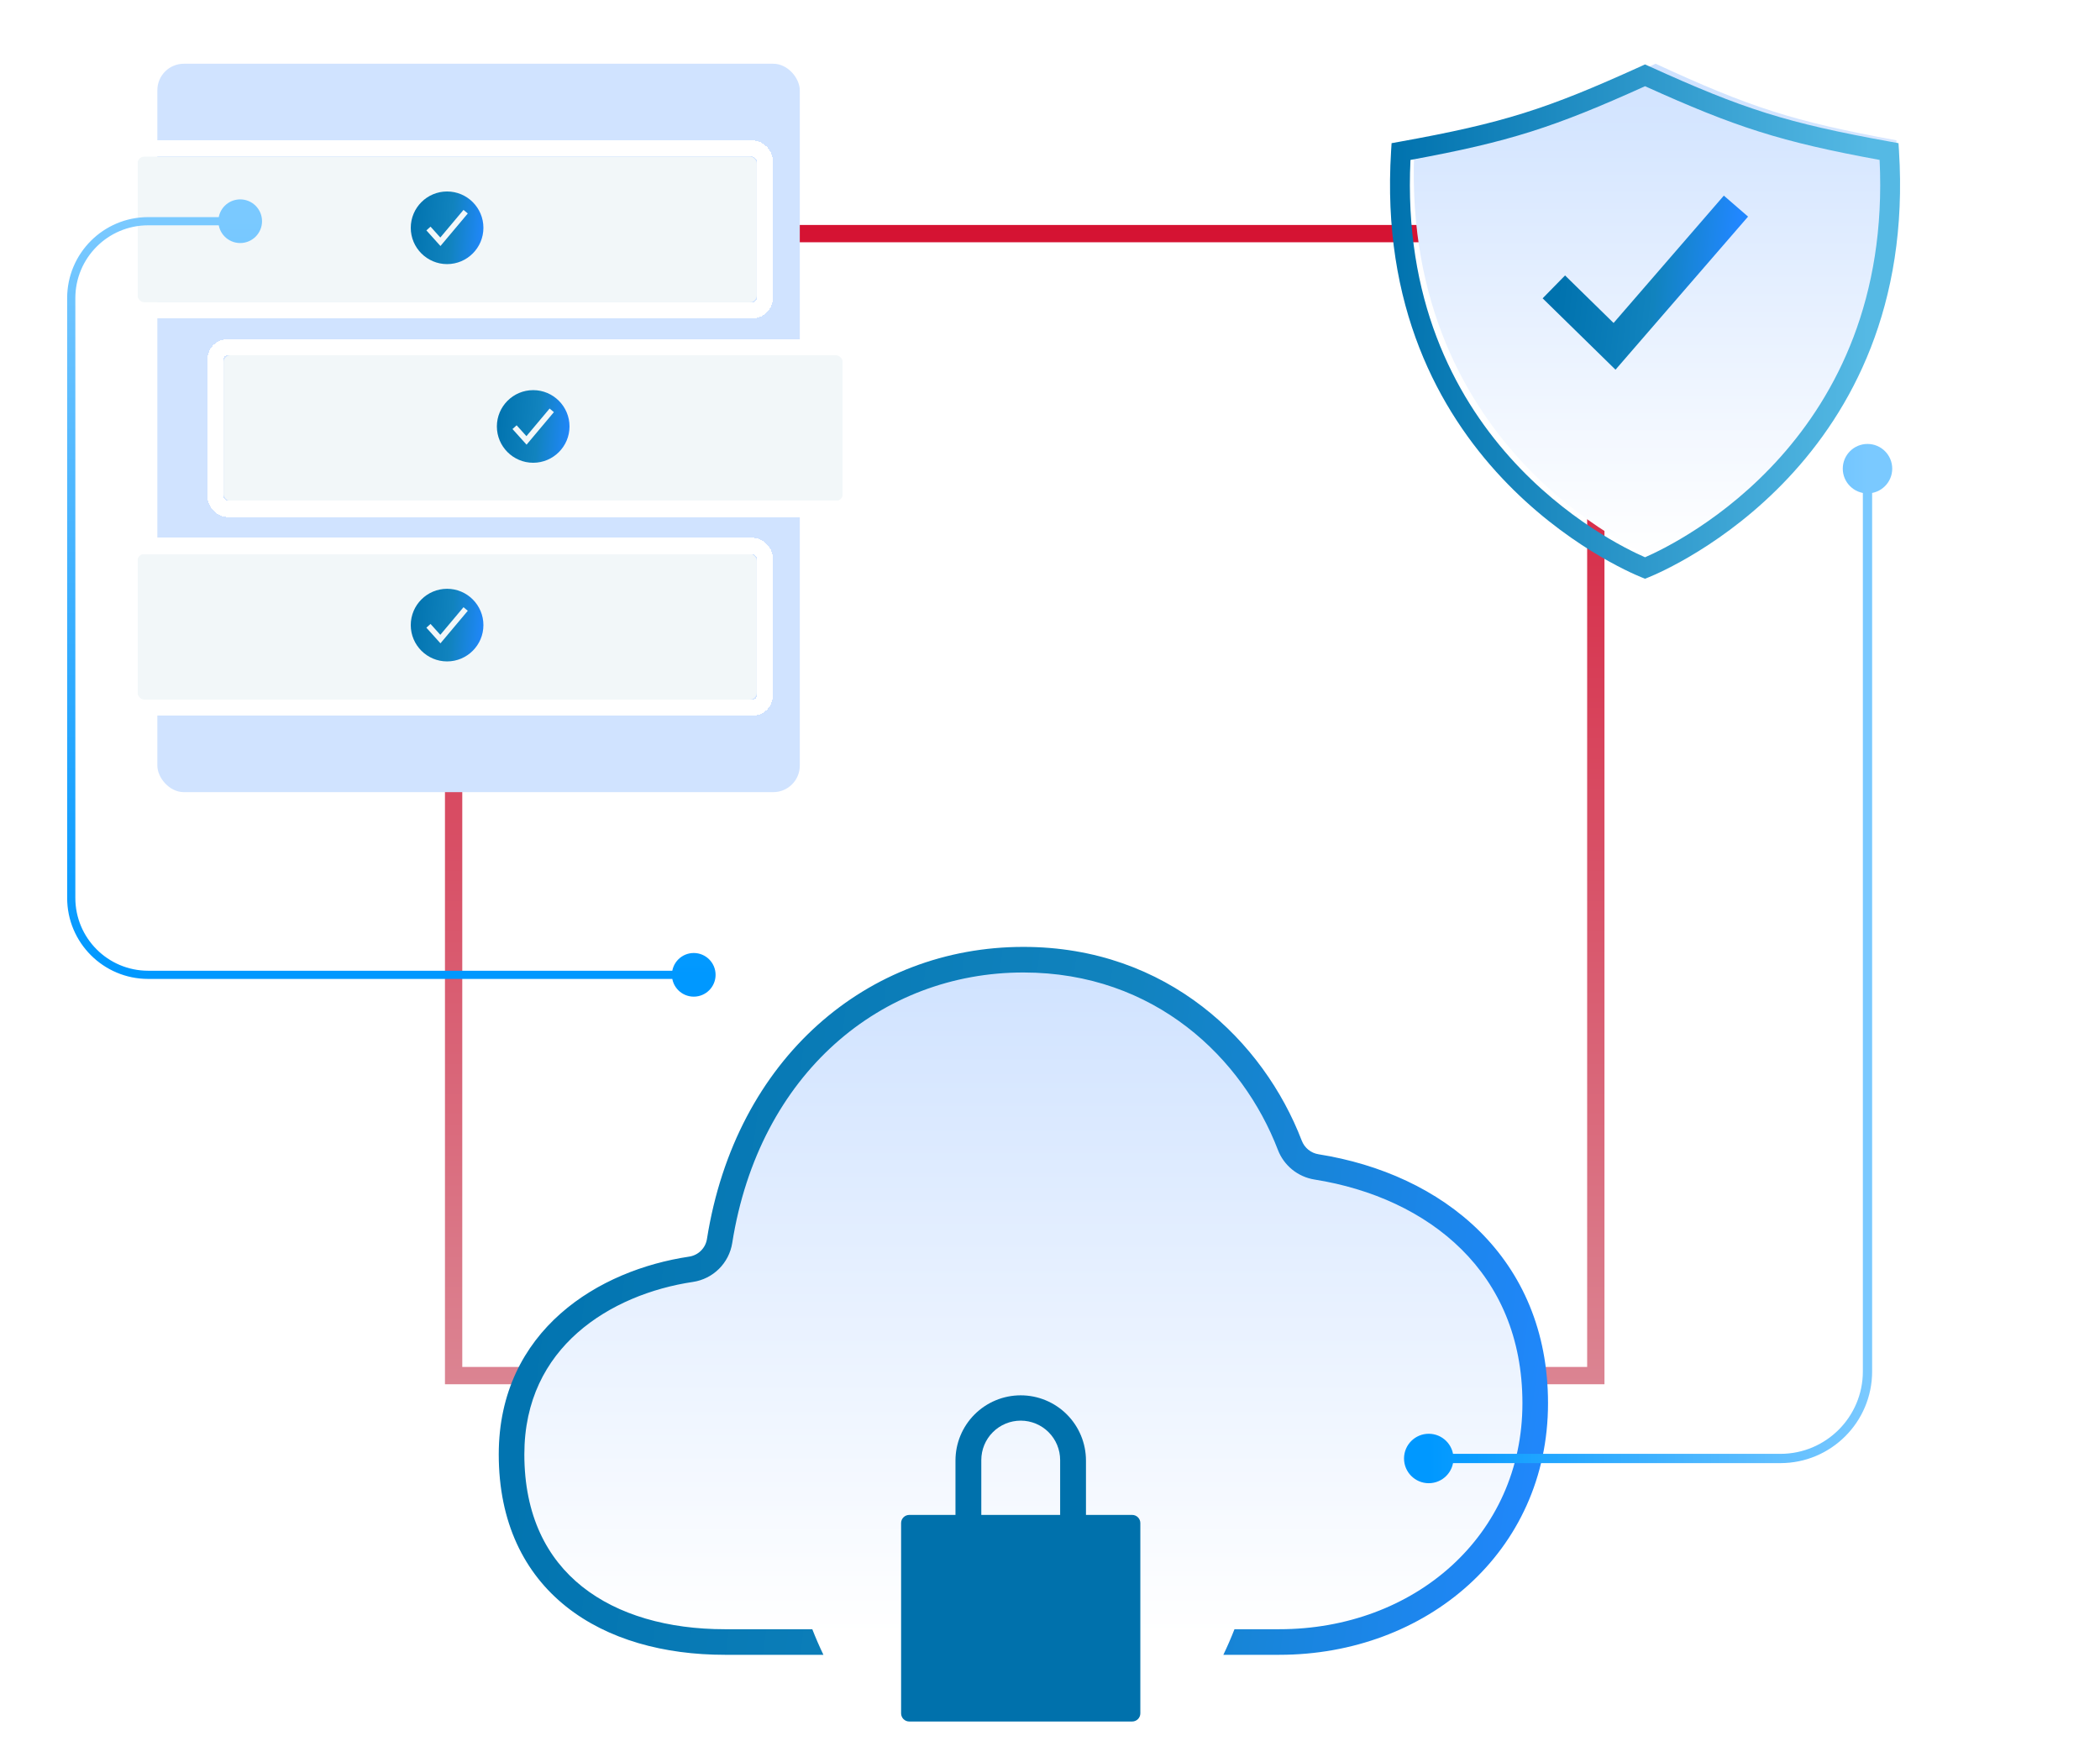 <?xml version="1.0" encoding="UTF-8"?>
<svg xmlns="http://www.w3.org/2000/svg" width="560" height="470" viewBox="0 0 560 470" fill="none">
  <rect x="120.964" y="62.309" width="304.585" height="304.585" stroke="url(#paint0_linear_1044_6417)" stroke-width="4.615"></rect>
  <path d="M185.425 336.827C187.328 336.542 189.092 335.658 190.459 334.303C191.826 332.948 192.726 331.193 193.029 329.292C200.45 282.458 234.425 254.256 274.041 254.256C310.831 254.256 335.343 278.347 345.085 303.734C345.658 305.241 346.619 306.569 347.87 307.586C349.121 308.602 350.619 309.271 352.211 309.523C384.007 314.574 410.532 335.701 410.532 372.548C410.532 410.083 379.822 436.244 342.287 436.244H194.422C163.143 436.244 137.551 420.638 137.551 386.197C137.551 355.242 162.512 340.24 185.425 336.827Z" fill="url(#paint1_linear_1044_6417)"></path>
  <g filter="url(#filter0_d_1044_6417)">
    <path fill-rule="evenodd" clip-rule="evenodd" d="M195.26 326.982C202.443 281.658 235.111 254.825 272.903 254.825C307.992 254.825 331.411 277.753 340.759 302.108C341.546 304.174 342.864 305.996 344.58 307.39C346.297 308.785 348.352 309.703 350.537 310.05C365.88 312.486 379.754 318.773 389.754 328.691C399.7 338.556 405.981 352.171 405.981 369.704C405.981 405.052 377.116 429.988 341.148 429.988H329.193C328.27 432.346 327.279 434.62 326.229 436.812H341.148C380.251 436.812 412.806 409.426 412.806 369.704C412.806 350.39 405.825 335.019 394.56 323.845C383.347 312.725 368.062 305.923 351.608 303.31L351.607 303.31C350.608 303.151 349.669 302.731 348.883 302.094C348.098 301.456 347.495 300.622 347.135 299.676L347.132 299.668C336.995 273.25 311.392 248 272.903 248C231.463 248 196.182 277.571 188.52 325.912C188.332 327.097 187.771 328.191 186.918 329.035C186.066 329.88 184.967 330.431 183.78 330.609C171.836 332.388 159.206 337.202 149.497 345.783C139.702 354.44 133 366.843 133 383.353C133 401.511 139.795 415.047 150.993 423.962C162.079 432.788 177.129 436.812 193.283 436.812H219.577C218.527 434.62 217.535 432.346 216.612 429.988H193.283C178.158 429.988 164.773 426.209 155.243 418.622C145.825 411.124 139.825 399.636 139.825 383.353C139.825 368.908 145.603 358.333 154.017 350.897C162.516 343.385 173.821 338.992 184.789 337.358L184.792 337.358C187.413 336.965 189.84 335.748 191.722 333.883C193.604 332.017 194.843 329.601 195.26 326.984L195.26 326.982Z" fill="url(#paint2_linear_1044_6417)"></path>
  </g>
  <g clip-path="url(#clip0_1044_6417)">
    <path d="M301.915 404.053H289.591V389.554C289.591 384.94 287.758 380.514 284.495 377.251C281.232 373.988 276.806 372.155 272.192 372.155C267.577 372.155 263.151 373.988 259.888 377.251C256.625 380.514 254.792 384.94 254.792 389.554V404.053H242.468C241.891 404.053 241.338 404.283 240.93 404.69C240.522 405.098 240.293 405.652 240.293 406.228V456.976C240.293 457.553 240.522 458.106 240.93 458.514C241.338 458.922 241.891 459.151 242.468 459.151H301.915C302.492 459.151 303.045 458.922 303.453 458.514C303.861 458.106 304.09 457.553 304.09 456.976V406.228C304.09 405.652 303.861 405.098 303.453 404.69C303.045 404.283 302.492 404.053 301.915 404.053ZM282.704 404.053H261.68V389.418C261.68 386.63 262.787 383.956 264.758 381.985C266.73 380.014 269.404 378.906 272.192 378.906C274.98 378.906 277.653 380.014 279.625 381.985C281.596 383.956 282.704 386.63 282.704 389.418V404.053Z" fill="#0071AC"></path>
  </g>
  <g clip-path="url(#clip1_1044_6417)">
    <path d="M505.721 37.425C477.992 32.336 466.528 28.566 441.5 17C416.472 28.566 405.008 32.336 377.279 37.425C372.255 118.897 436.718 147.03 441.5 149C446.282 147.03 510.745 118.897 505.721 37.425Z" fill="url(#paint3_linear_1044_6417)"></path>
    <g filter="url(#filter1_d_1044_6417)">
      <path fill-rule="evenodd" clip-rule="evenodd" d="M441.476 14.385L442.57 14.881C467.738 26.309 479.146 29.994 507.022 35.022L509.064 35.39L509.194 37.46C514.4 120.425 447.501 149.125 442.469 151.162L441.476 151.564L440.482 151.162C435.451 149.125 368.551 120.425 373.757 37.46L373.887 35.39L375.929 35.022C403.805 29.994 415.213 26.309 440.381 14.881L441.476 14.385ZM378.926 39.857C375.347 113.955 432.227 141.808 441.476 145.837C450.724 141.808 507.604 113.955 504.025 39.857C477.569 35.004 465.661 31.134 441.476 20.197C417.29 31.134 405.382 35.004 378.926 39.857Z" fill="url(#paint4_linear_1044_6417)"></path>
    </g>
    <path d="M460.124 58.202L430.545 92.373L417.41 79.506" stroke="url(#paint5_linear_1044_6417)" stroke-width="8.543" stroke-linecap="square"></path>
  </g>
  <path d="M498 131.593C494.359 131.593 491.407 128.641 491.407 125C491.407 121.359 494.359 118.407 498 118.407C501.641 118.407 504.593 121.359 504.593 125C504.593 128.641 501.641 131.593 498 131.593ZM381 395.593C377.359 395.593 374.407 392.641 374.407 389C374.407 385.359 377.359 382.407 381 382.407C384.641 382.407 387.593 385.359 387.593 389C387.593 392.641 384.641 395.593 381 395.593ZM499.236 125L499.236 365.774L496.764 365.774L496.764 125L499.236 125ZM474.774 390.236L381 390.236L381 387.764L474.774 387.764L474.774 390.236ZM499.236 365.774C499.236 379.284 488.284 390.236 474.774 390.236L474.774 387.764C486.918 387.764 496.764 377.918 496.764 365.774L499.236 365.774Z" fill="url(#paint6_linear_1044_6417)"></path>
  <rect x="41.961" y="17" width="171.315" height="194.274" rx="7.065" fill="#D0E3FF"></rect>
  <g filter="url(#filter2_d_1044_6417)">
    <rect x="36.66" y="40.843" width="165.133" height="38.855" rx="1.852" fill="#F2F7F9"></rect>
    <path d="M119.225 50.144C113.884 50.144 109.539 54.49 109.539 59.831C109.539 65.171 113.884 69.517 119.225 69.517C124.566 69.517 128.911 65.171 128.911 59.831C128.911 54.49 124.566 50.144 119.225 50.144ZM117.456 64.691L113.702 60.52L114.81 59.523L117.418 62.421L123.603 55.056L124.745 56.012L117.456 64.691Z" fill="url(#paint7_linear_1044_6417)"></path>
    <rect x="34.515" y="38.698" width="169.423" height="43.145" rx="3.218" stroke="white" stroke-width="4.29" shape-rendering="crispEdges"></rect>
  </g>
  <g filter="url(#filter3_d_1044_6417)">
    <rect x="59.621" y="93.827" width="165.133" height="38.855" rx="1.852" fill="#F2F7F9"></rect>
    <path d="M142.186 103.128C136.845 103.128 132.5 107.474 132.5 112.814C132.5 118.155 136.845 122.5 142.186 122.5C147.527 122.5 151.872 118.155 151.872 112.814C151.872 107.474 147.527 103.128 142.186 103.128ZM140.417 117.675L136.663 113.504L137.771 112.507L140.379 115.404L146.563 108.039L147.706 108.996L140.417 117.675Z" fill="url(#paint8_linear_1044_6417)"></path>
    <rect x="57.476" y="91.681" width="169.423" height="43.145" rx="3.218" stroke="white" stroke-width="4.29" shape-rendering="crispEdges"></rect>
  </g>
  <g filter="url(#filter4_d_1044_6417)">
    <rect x="36.66" y="146.81" width="165.133" height="38.855" rx="1.852" fill="#F2F7F9"></rect>
    <path d="M119.225 156.112C113.884 156.112 109.539 160.457 109.539 165.798C109.539 171.139 113.884 175.484 119.225 175.484C124.566 175.484 128.911 171.139 128.911 165.798C128.911 160.457 124.566 156.112 119.225 156.112ZM117.456 170.659L113.702 166.488L114.81 165.491L117.418 168.388L123.603 161.023L124.745 161.98L117.456 170.659Z" fill="url(#paint9_linear_1044_6417)"></path>
    <rect x="34.515" y="144.665" width="169.423" height="43.145" rx="3.218" stroke="white" stroke-width="4.29" shape-rendering="crispEdges"></rect>
  </g>
  <path d="M58.23 59C58.23 62.216 60.836 64.822 64.052 64.822C67.267 64.822 69.874 62.216 69.874 59C69.874 55.784 67.267 53.178 64.052 53.178C60.836 53.178 58.23 55.784 58.23 59ZM179.178 260C179.178 263.216 181.784 265.822 185 265.822C188.216 265.822 190.822 263.216 190.822 260C190.822 256.784 188.216 254.178 185 254.178C181.784 254.178 179.178 256.784 179.178 260ZM64.052 57.908H39.51V60.092H64.052V57.908ZM17.908 79.51V239.49H20.092V79.51H17.908ZM39.51 261.092H185V258.908H39.51V261.092ZM17.908 239.49C17.908 251.42 27.58 261.092 39.51 261.092V258.908C28.786 258.908 20.092 250.214 20.092 239.49H17.908ZM39.51 57.908C27.58 57.908 17.908 67.58 17.908 79.51H20.092C20.092 68.786 28.786 60.092 39.51 60.092V57.908Z" fill="url(#paint10_linear_1044_6417)"></path>
  <defs>
    <filter id="filter0_d_1044_6417" x="129.588" y="248" width="286.629" height="196.774" filterUnits="userSpaceOnUse" color-interpolation-filters="sRGB">
      <feFlood flood-opacity="0" result="BackgroundImageFix"></feFlood>
      <feColorMatrix in="SourceAlpha" type="matrix" values="0 0 0 0 0 0 0 0 0 0 0 0 0 0 0 0 0 0 127 0" result="hardAlpha"></feColorMatrix>
      <feOffset dy="4.55"></feOffset>
      <feGaussianBlur stdDeviation="1.706"></feGaussianBlur>
      <feComposite in2="hardAlpha" operator="out"></feComposite>
      <feColorMatrix type="matrix" values="0 0 0 0 0 0 0 0 0 0 0 0 0 0 0 0 0 0 0.25 0"></feColorMatrix>
      <feBlend mode="normal" in2="BackgroundImageFix" result="effect1_dropShadow_1044_6417"></feBlend>
      <feBlend mode="normal" in="SourceGraphic" in2="effect1_dropShadow_1044_6417" result="shape"></feBlend>
    </filter>
    <filter id="filter1_d_1044_6417" x="367.877" y="14.385" width="141.604" height="142.772" filterUnits="userSpaceOnUse" color-interpolation-filters="sRGB">
      <feFlood flood-opacity="0" result="BackgroundImageFix"></feFlood>
      <feColorMatrix in="SourceAlpha" type="matrix" values="0 0 0 0 0 0 0 0 0 0 0 0 0 0 0 0 0 0 127 0" result="hardAlpha"></feColorMatrix>
      <feOffset dx="-2.796" dy="2.796"></feOffset>
      <feGaussianBlur stdDeviation="1.398"></feGaussianBlur>
      <feComposite in2="hardAlpha" operator="out"></feComposite>
      <feColorMatrix type="matrix" values="0 0 0 0 0 0 0 0 0 0 0 0 0 0 0 0 0 0 0.25 0"></feColorMatrix>
      <feBlend mode="normal" in2="BackgroundImageFix" result="effect1_dropShadow_1044_6417"></feBlend>
      <feBlend mode="normal" in="SourceGraphic" in2="effect1_dropShadow_1044_6417" result="shape"></feBlend>
    </filter>
    <filter id="filter2_d_1044_6417" x="28.668" y="33.775" width="181.118" height="54.842" filterUnits="userSpaceOnUse" color-interpolation-filters="sRGB">
      <feFlood flood-opacity="0" result="BackgroundImageFix"></feFlood>
      <feColorMatrix in="SourceAlpha" type="matrix" values="0 0 0 0 0 0 0 0 0 0 0 0 0 0 0 0 0 0 127 0" result="hardAlpha"></feColorMatrix>
      <feOffset dy="0.926"></feOffset>
      <feGaussianBlur stdDeviation="1.852"></feGaussianBlur>
      <feComposite in2="hardAlpha" operator="out"></feComposite>
      <feColorMatrix type="matrix" values="0 0 0 0 0 0 0 0 0 0 0 0 0 0 0 0 0 0 0.25 0"></feColorMatrix>
      <feBlend mode="normal" in2="BackgroundImageFix" result="effect1_dropShadow_1044_6417"></feBlend>
      <feBlend mode="normal" in="SourceGraphic" in2="effect1_dropShadow_1044_6417" result="shape"></feBlend>
    </filter>
    <filter id="filter3_d_1044_6417" x="51.629" y="86.759" width="181.118" height="54.842" filterUnits="userSpaceOnUse" color-interpolation-filters="sRGB">
      <feFlood flood-opacity="0" result="BackgroundImageFix"></feFlood>
      <feColorMatrix in="SourceAlpha" type="matrix" values="0 0 0 0 0 0 0 0 0 0 0 0 0 0 0 0 0 0 127 0" result="hardAlpha"></feColorMatrix>
      <feOffset dy="0.926"></feOffset>
      <feGaussianBlur stdDeviation="1.852"></feGaussianBlur>
      <feComposite in2="hardAlpha" operator="out"></feComposite>
      <feColorMatrix type="matrix" values="0 0 0 0 0 0 0 0 0 0 0 0 0 0 0 0 0 0 0.25 0"></feColorMatrix>
      <feBlend mode="normal" in2="BackgroundImageFix" result="effect1_dropShadow_1044_6417"></feBlend>
      <feBlend mode="normal" in="SourceGraphic" in2="effect1_dropShadow_1044_6417" result="shape"></feBlend>
    </filter>
    <filter id="filter4_d_1044_6417" x="28.668" y="139.743" width="181.118" height="54.842" filterUnits="userSpaceOnUse" color-interpolation-filters="sRGB">
      <feFlood flood-opacity="0" result="BackgroundImageFix"></feFlood>
      <feColorMatrix in="SourceAlpha" type="matrix" values="0 0 0 0 0 0 0 0 0 0 0 0 0 0 0 0 0 0 127 0" result="hardAlpha"></feColorMatrix>
      <feOffset dy="0.926"></feOffset>
      <feGaussianBlur stdDeviation="1.852"></feGaussianBlur>
      <feComposite in2="hardAlpha" operator="out"></feComposite>
      <feColorMatrix type="matrix" values="0 0 0 0 0 0 0 0 0 0 0 0 0 0 0 0 0 0 0.25 0"></feColorMatrix>
      <feBlend mode="normal" in2="BackgroundImageFix" result="effect1_dropShadow_1044_6417"></feBlend>
      <feBlend mode="normal" in="SourceGraphic" in2="effect1_dropShadow_1044_6417" result="shape"></feBlend>
    </filter>
    <linearGradient id="paint0_linear_1044_6417" x1="273.256" y1="60.002" x2="273.256" y2="369.201" gradientUnits="userSpaceOnUse">
      <stop stop-color="#D51232"></stop>
      <stop offset="1" stop-color="#DB8492"></stop>
    </linearGradient>
    <linearGradient id="paint1_linear_1044_6417" x1="274.041" y1="254.256" x2="274.041" y2="436.244" gradientUnits="userSpaceOnUse">
      <stop stop-color="#CFE2FF"></stop>
      <stop offset="1" stop-color="white"></stop>
    </linearGradient>
    <linearGradient id="paint2_linear_1044_6417" x1="133" y1="248" x2="432.063" y2="286.252" gradientUnits="userSpaceOnUse">
      <stop stop-color="#0072AE"></stop>
      <stop offset="0.557" stop-color="#1183BE"></stop>
      <stop offset="1" stop-color="#2187FF"></stop>
    </linearGradient>
    <linearGradient id="paint3_linear_1044_6417" x1="441.5" y1="17" x2="441.5" y2="149" gradientUnits="userSpaceOnUse">
      <stop stop-color="#CFE2FF"></stop>
      <stop offset="1" stop-color="white"></stop>
    </linearGradient>
    <linearGradient id="paint4_linear_1044_6417" x1="373.469" y1="25.259" x2="501.703" y2="26.97" gradientUnits="userSpaceOnUse">
      <stop stop-color="#0072AE"></stop>
      <stop offset="1" stop-color="#55B9E4"></stop>
    </linearGradient>
    <linearGradient id="paint5_linear_1044_6417" x1="417.41" y1="58.202" x2="463.277" y2="63.151" gradientUnits="userSpaceOnUse">
      <stop stop-color="#0072AE"></stop>
      <stop offset="0.557" stop-color="#1183BE"></stop>
      <stop offset="1" stop-color="#2187FF"></stop>
    </linearGradient>
    <linearGradient id="paint6_linear_1044_6417" x1="498" y1="282" x2="381" y2="282" gradientUnits="userSpaceOnUse">
      <stop stop-color="#7AC9FF"></stop>
      <stop offset="1" stop-color="#0098FF"></stop>
    </linearGradient>
    <linearGradient id="paint7_linear_1044_6417" x1="109.539" y1="50.144" x2="130.428" y2="51.947" gradientUnits="userSpaceOnUse">
      <stop stop-color="#0072AE"></stop>
      <stop offset="0.557" stop-color="#1183BE"></stop>
      <stop offset="1" stop-color="#2187FF"></stop>
    </linearGradient>
    <linearGradient id="paint8_linear_1044_6417" x1="132.5" y1="103.128" x2="153.389" y2="104.931" gradientUnits="userSpaceOnUse">
      <stop stop-color="#0072AE"></stop>
      <stop offset="0.557" stop-color="#1183BE"></stop>
      <stop offset="1" stop-color="#2187FF"></stop>
    </linearGradient>
    <linearGradient id="paint9_linear_1044_6417" x1="109.539" y1="156.112" x2="130.428" y2="157.915" gradientUnits="userSpaceOnUse">
      <stop stop-color="#0072AE"></stop>
      <stop offset="0.557" stop-color="#1183BE"></stop>
      <stop offset="1" stop-color="#2187FF"></stop>
    </linearGradient>
    <linearGradient id="paint10_linear_1044_6417" x1="51.037" y1="59" x2="51.037" y2="260" gradientUnits="userSpaceOnUse">
      <stop stop-color="#7AC9FF"></stop>
      <stop offset="1" stop-color="#0098FF"></stop>
    </linearGradient>
    <clipPath id="clip0_1044_6417">
      <rect width="63.797" height="86.996" fill="white" transform="translate(240.293 372.155)"></rect>
    </clipPath>
    <clipPath id="clip1_1044_6417">
      <rect width="143.125" height="144" fill="white" transform="translate(370 11)"></rect>
    </clipPath>
  </defs>
</svg>
